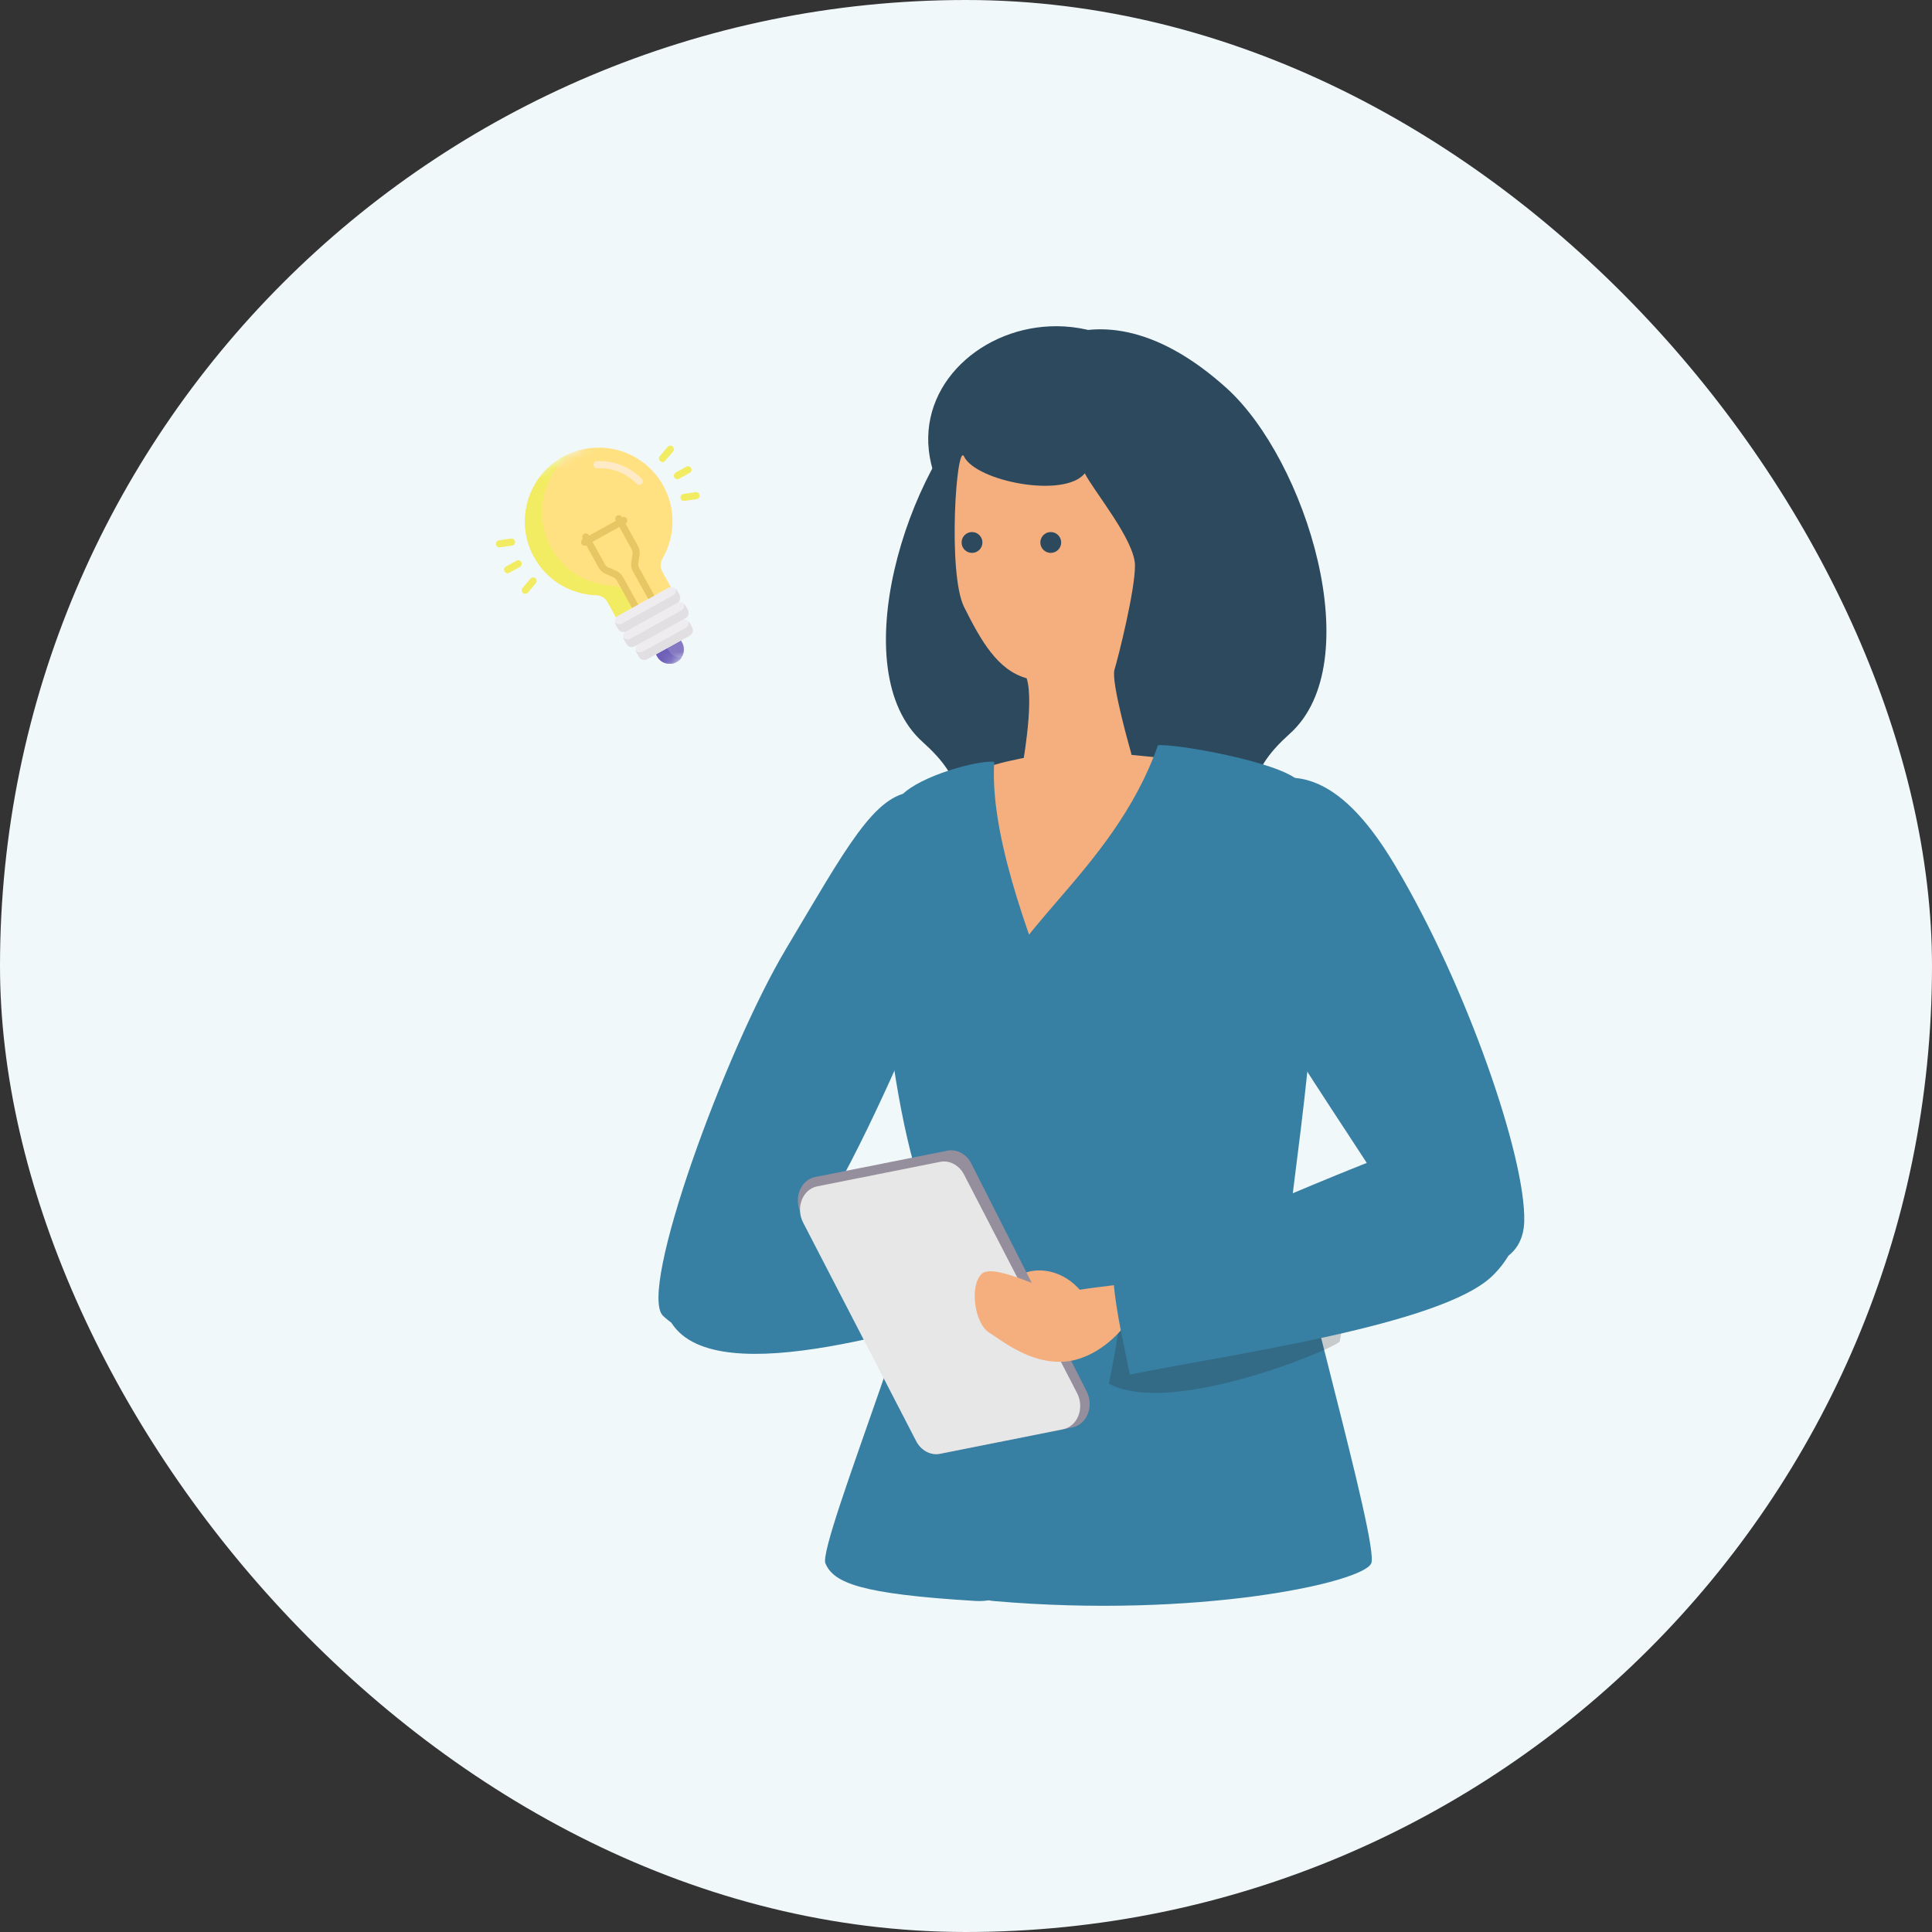 <svg width="200" height="200" viewBox="0 0 200 200" fill="none" xmlns="http://www.w3.org/2000/svg">
<rect x="0" y="0" width="200" height="200" fill="#333333" stroke="none"/>
<rect width="200" height="200" rx="100" fill="#F1F8FA"/>
<path d="M68.645 136.221C65.967 133.696 75.085 108.766 81.341 98.275C87.596 87.784 90.531 82.187 94.548 81.989C97.439 81.849 99.064 97.414 96.177 102.914C93.291 108.413 79.194 146.171 68.645 136.221Z" fill="#3780A3"/>
<path d="M68.66 132.412C69.197 126.966 92.431 125.578 99.586 126.39C99.407 129.37 99.257 133.728 99.842 136.045C87.775 139.354 67.437 144.844 68.655 132.412H68.66Z" fill="#3780A3"/>
<path d="M126.951 40.156C135.213 47.6 141.76 68.597 133.502 75.969C125.245 83.345 133.512 86.432 135.716 89.367C143.007 99.07 122.982 103.85 114.754 95.273C111.389 91.767 107.788 84.825 110.021 78.305C112.255 71.785 113.894 72.429 112.424 68.728C110.954 65.028 108.682 63.451 110.296 58.754C111.911 54.053 105.394 44.843 103.717 42.183C102.039 39.523 111.964 26.652 126.956 40.161L126.951 40.156Z" fill="#2C495E"/>
<path d="M102.072 41.004C93.81 48.448 87.264 69.445 95.521 76.817C103.779 84.193 95.511 87.279 93.307 90.215C86.017 99.918 106.041 104.697 114.27 96.121C117.634 92.614 121.236 85.673 119.002 79.153C116.769 72.633 115.13 73.276 116.6 69.576C118.069 65.876 120.342 64.299 118.727 59.602C117.112 54.901 123.629 45.691 125.307 43.031C126.984 40.37 117.059 27.499 102.067 41.009L102.072 41.004Z" fill="#2C495E"/>
<path d="M114.317 64.123C118.832 61.989 130.057 47.667 119.581 37.935C116.042 34.646 111.861 33.48 108.012 33.829C100.475 34.516 94.224 41.017 96.598 48.77C106.146 49.38 114.317 64.123 114.317 64.123Z" fill="#2C495E"/>
<path d="M99.804 47.262C99.006 45.661 98.073 59.379 99.804 62.842C101.535 66.305 103.265 69.377 106.277 70.214C107.114 72.782 105.721 79.984 105.721 79.984C105.721 79.984 101.288 106.21 111.822 105.736C121.757 105.291 117.102 77.977 117.102 77.977C117.102 77.977 114.979 70.606 115.371 69.323C115.763 68.042 117.493 61.174 117.493 58.547C117.493 55.92 113.142 50.73 112.301 48.999C110.179 51.625 101.085 49.836 99.799 47.267L99.804 47.262Z" fill="#F5AF7E"/>
<path d="M101.173 79.848C102.928 78.867 108.11 78.035 110.344 77.759C112.577 77.483 123.17 78.876 124.422 78.804C125.674 78.731 109.855 117.282 109.855 117.282L101.177 79.848H101.173Z" fill="#F5AF7E"/>
<path d="M100.622 57.235C101.217 57.235 101.7 56.753 101.7 56.157C101.7 55.561 101.217 55.078 100.622 55.078C100.027 55.078 99.544 55.561 99.544 56.157C99.544 56.753 100.027 57.235 100.622 57.235Z" fill="#2C495E"/>
<path d="M108.774 57.235C109.37 57.235 109.853 56.753 109.853 56.157C109.853 55.561 109.37 55.078 108.774 55.078C108.179 55.078 107.696 55.561 107.696 56.157C107.696 56.753 108.179 57.235 108.774 57.235Z" fill="#2C495E"/>
<path d="M134.463 80.878C132.563 78.866 121.477 76.936 119.868 77.154C115.144 90.586 102.811 97.174 102.811 104.671C102.811 112.169 90.933 164.698 102.865 165.738C123.909 167.571 141.086 163.851 141.952 161.834C142.817 159.817 133.452 127.821 133.742 124.362C134.033 120.904 139.36 86.063 134.463 80.878Z" fill="#3780A3"/>
<g opacity="0.2">
<g style="mix-blend-mode:multiply">
<path d="M123.388 134.087L115.392 135.625C115.392 135.625 114.188 140.868 113.864 142.58C119.482 147.64 139.129 139.228 138.694 138.827L140.329 129.84L123.388 134.087Z" fill="#231815"/>
</g>
</g>
<path d="M93.332 82.325C95.232 80.313 101.314 78.649 102.923 78.867C102.03 92.991 116.934 118.443 116.934 125.94C116.934 133.437 112.931 166.45 100.975 165.729C89.02 165.008 86.307 163.857 85.447 161.84C84.587 159.823 97.988 127.614 96.175 124.654C92.776 119.091 88.43 87.52 93.327 82.33L93.332 82.325Z" fill="#3780A3"/>
<path d="M112.68 134.811C111.002 131.764 108.112 131.154 106.371 131.681C104.631 132.209 104.606 133.66 104.606 133.66L112.68 134.806V134.811Z" fill="#F5AF7E"/>
<path d="M97.322 150.49L111.018 147.762C112.526 147.462 113.271 145.575 112.488 144.032L100.556 120.462C100.053 119.465 99.048 118.924 98.076 119.117L84.38 121.845C82.871 122.145 82.127 124.031 82.91 125.575L94.842 149.145C95.344 150.142 96.35 150.683 97.322 150.49Z" fill="#958E9C"/>
<path d="M97.302 150.498L110.041 147.959C111.559 147.654 112.298 145.753 111.496 144.206L99.802 121.597C99.294 120.616 98.298 120.083 97.336 120.272L84.597 122.811C83.079 123.116 82.339 125.017 83.142 126.565L94.836 149.173C95.344 150.155 96.34 150.687 97.302 150.498Z" fill="#E7E7E7"/>
<path d="M116.006 132.965C116.006 132.965 110.804 133.541 110.074 133.865C109.344 134.189 102.933 130.61 101.623 131.873C100.313 133.135 100.917 137 102.353 137.918C103.789 138.837 106.651 141.179 110.113 140.961C113.579 140.743 116.03 137.715 116.03 137.715L116.001 132.97L116.006 132.965Z" fill="#F5AF7E"/>
<path d="M144.489 89.702C141.317 84.376 135.786 77.063 128.443 82.325C122.279 86.742 126.775 97.161 131.624 105.049C137.585 114.743 142.912 122.192 144.377 125.171C147.824 132.18 157.604 133.065 157.788 126.448C157.972 119.831 151.799 101.973 144.484 89.702H144.489Z" fill="#3780A3"/>
<path d="M154.482 132.088C149.203 137.186 127.38 140.19 116.961 142.293C116.038 137.713 115.361 135.063 115.153 131.038C126.195 127.27 146.877 117.195 151.731 117.282C156.585 117.369 160.317 126.453 154.482 132.088Z" fill="#3780A3"/>
<mask id="mask0_6580_16100" style="mask-type:luminance" maskUnits="userSpaceOnUse" x="47" y="41" width="34" height="34">
<path d="M68.9 41.408L47.657 53.172L59.421 74.415L80.665 62.651L68.9 41.408Z" fill="white"/>
</mask>
<g mask="url(#mask0_6580_16100)">
<path d="M58.285 47.288C54.594 49.326 53.251 53.992 55.293 57.68C56.651 60.131 59.158 61.544 61.77 61.617C62.235 61.629 62.656 61.891 62.88 62.297L63.782 63.925C63.832 63.863 63.895 63.808 63.969 63.767L69.219 60.859C69.293 60.818 69.373 60.794 69.452 60.785L68.55 59.157C68.323 58.746 68.334 58.248 68.571 57.842C69.887 55.59 70.017 52.723 68.663 50.276C66.62 46.587 61.975 45.251 58.285 47.288Z" fill="#FFE181"/>
<path d="M64.647 61.319C64.423 60.913 64.001 60.651 63.538 60.638C60.925 60.565 58.418 59.153 57.06 56.701C55.185 53.315 56.164 49.105 59.194 46.861C58.886 46.982 58.582 47.124 58.285 47.288C54.594 49.326 53.251 53.992 55.293 57.68C56.651 60.131 59.158 61.544 61.77 61.617C62.235 61.629 62.656 61.891 62.88 62.297L63.782 63.925C63.832 63.863 63.895 63.808 63.969 63.767L65.525 62.905L64.647 61.319Z" fill="#F2EC62"/>
<path d="M67.609 62.167C67.432 62.266 67.209 62.202 67.111 62.024L65.523 59.155C65.363 58.867 65.302 58.529 65.352 58.203L65.482 57.355C65.508 57.188 65.477 57.016 65.395 56.869L63.737 53.875C63.639 53.697 63.703 53.475 63.88 53.377C64.057 53.279 64.28 53.343 64.378 53.52L66.036 56.514C66.196 56.802 66.257 57.14 66.206 57.466L66.077 58.314C66.051 58.48 66.082 58.653 66.164 58.8L67.752 61.669C67.85 61.846 67.787 62.069 67.609 62.167Z" fill="#E6C763"/>
<path d="M65.934 63.095C65.758 63.193 65.534 63.129 65.436 62.952L63.847 60.083C63.766 59.936 63.636 59.818 63.481 59.751L62.694 59.411C62.391 59.281 62.137 59.05 61.977 58.761L60.319 55.767C60.221 55.59 60.285 55.368 60.462 55.27C60.639 55.171 60.862 55.236 60.96 55.413L62.618 58.407C62.7 58.553 62.83 58.672 62.984 58.738L63.772 59.078C64.075 59.208 64.329 59.439 64.489 59.728L66.078 62.597C66.176 62.774 66.111 62.997 65.934 63.095Z" fill="#E6C763"/>
<path d="M65.917 50.086C64.854 48.986 63.364 48.398 61.829 48.475C61.627 48.485 61.455 48.329 61.444 48.127C61.435 47.925 61.591 47.753 61.792 47.742C63.539 47.656 65.234 48.325 66.444 49.577C66.585 49.722 66.58 49.955 66.435 50.095C66.289 50.236 66.057 50.232 65.917 50.086Z" fill="#FFEAC8"/>
<path d="M67.899 67.723L68.029 67.958C68.423 68.67 69.329 68.93 70.04 68.536C70.752 68.141 71.012 67.237 70.618 66.524L70.488 66.29L67.899 67.723Z" fill="#8479C2"/>
<path d="M69.188 67.316L69.058 67.082L67.899 67.723L68.029 67.958C68.423 68.67 69.329 68.93 70.04 68.536C70.249 68.421 70.418 68.262 70.543 68.077C70.002 68.097 69.467 67.82 69.188 67.316Z" fill="#6E60B8"/>
<path d="M64.752 54.197L60.694 56.445C60.517 56.542 60.294 56.479 60.195 56.302C60.097 56.125 60.161 55.902 60.339 55.804L64.397 53.556C64.574 53.458 64.797 53.522 64.895 53.699C64.993 53.876 64.929 54.099 64.752 54.197Z" fill="#E6C763"/>
<path d="M53.822 58.686L52.719 59.296C52.542 59.394 52.319 59.33 52.221 59.153C52.123 58.976 52.187 58.754 52.364 58.655L53.467 58.044C53.644 57.947 53.867 58.011 53.965 58.187C54.063 58.365 53.999 58.588 53.822 58.686Z" fill="#F2EC62"/>
<path d="M53.008 56.479L51.761 56.659C51.56 56.688 51.375 56.549 51.346 56.349C51.317 56.148 51.456 55.962 51.656 55.933L52.904 55.754C53.105 55.725 53.29 55.864 53.319 56.065C53.347 56.264 53.209 56.45 53.008 56.479Z" fill="#F2EC62"/>
<path d="M54.136 61.384C53.981 61.253 53.962 61.022 54.093 60.868L54.908 59.906C55.038 59.751 55.269 59.732 55.424 59.863C55.578 59.993 55.598 60.224 55.467 60.379L54.652 61.341C54.522 61.495 54.291 61.515 54.136 61.384Z" fill="#F2EC62"/>
<path d="M71.403 48.951L70.3 49.562C70.123 49.66 69.9 49.596 69.802 49.419C69.704 49.242 69.768 49.019 69.945 48.921L71.048 48.31C71.225 48.212 71.448 48.276 71.546 48.453C71.644 48.63 71.58 48.853 71.403 48.951Z" fill="#F2EC62"/>
<path d="M68.343 47.744C68.188 47.613 68.169 47.382 68.3 47.228L69.114 46.265C69.244 46.111 69.476 46.092 69.63 46.222C69.784 46.353 69.804 46.585 69.673 46.739L68.859 47.701C68.728 47.856 68.497 47.875 68.343 47.744Z" fill="#F2EC62"/>
<path d="M72.109 51.675L70.861 51.854C70.661 51.883 70.475 51.744 70.447 51.544C70.418 51.343 70.556 51.157 70.757 51.129L72.005 50.949C72.205 50.92 72.391 51.059 72.419 51.26C72.448 51.46 72.309 51.646 72.109 51.675Z" fill="#F2EC62"/>
<path d="M70.518 64.214L66.123 66.648C65.816 66.818 65.705 67.206 65.874 67.512L66.136 67.986C66.307 68.293 66.694 68.404 67.001 68.234L71.397 65.8C71.703 65.63 71.815 65.243 71.645 64.936L71.382 64.463C71.213 64.156 70.825 64.044 70.518 64.214Z" fill="#EFECEF"/>
<path d="M70.958 65.007L66.563 67.441C66.312 67.58 66.006 67.53 65.811 67.339C65.823 67.398 65.845 67.457 65.875 67.512L66.137 67.986C66.308 68.292 66.695 68.404 67.002 68.234L71.397 65.8C71.704 65.63 71.815 65.242 71.646 64.935L71.383 64.462C71.353 64.407 71.314 64.357 71.271 64.315C71.33 64.583 71.21 64.868 70.958 65.007Z" fill="#E2DFE2"/>
<path d="M70.08 62.413L64.83 65.32C64.523 65.49 64.412 65.878 64.581 66.184L64.844 66.658C65.014 66.965 65.401 67.076 65.708 66.906L70.958 63.999C71.264 63.829 71.376 63.441 71.206 63.135L70.944 62.661C70.774 62.354 70.386 62.243 70.08 62.413Z" fill="#EFECEF"/>
<path d="M70.518 63.206L65.268 66.113C65.017 66.252 64.711 66.202 64.516 66.011C64.529 66.071 64.55 66.129 64.58 66.184L64.843 66.657C65.013 66.965 65.4 67.076 65.707 66.906L70.957 63.998C71.263 63.829 71.374 63.441 71.205 63.134L70.943 62.661C70.912 62.605 70.874 62.556 70.831 62.514C70.889 62.782 70.769 63.067 70.518 63.206Z" fill="#E2DFE2"/>
<path d="M69.213 60.847L63.963 63.754C63.657 63.924 63.545 64.311 63.715 64.618L63.978 65.092C64.147 65.398 64.535 65.51 64.841 65.34L70.092 62.432C70.398 62.263 70.51 61.875 70.34 61.568L70.078 61.094C69.908 60.788 69.52 60.677 69.213 60.847Z" fill="#EFECEF"/>
<path d="M69.653 61.639L64.403 64.547C64.151 64.686 63.847 64.636 63.651 64.445C63.664 64.504 63.685 64.562 63.715 64.618L63.978 65.091C64.147 65.398 64.535 65.51 64.842 65.34L70.092 62.432C70.399 62.263 70.51 61.875 70.34 61.569L70.078 61.094C70.047 61.039 70.009 60.99 69.966 60.948C70.024 61.215 69.904 61.5 69.653 61.639Z" fill="#E2DFE2"/>
</g>
</svg>
